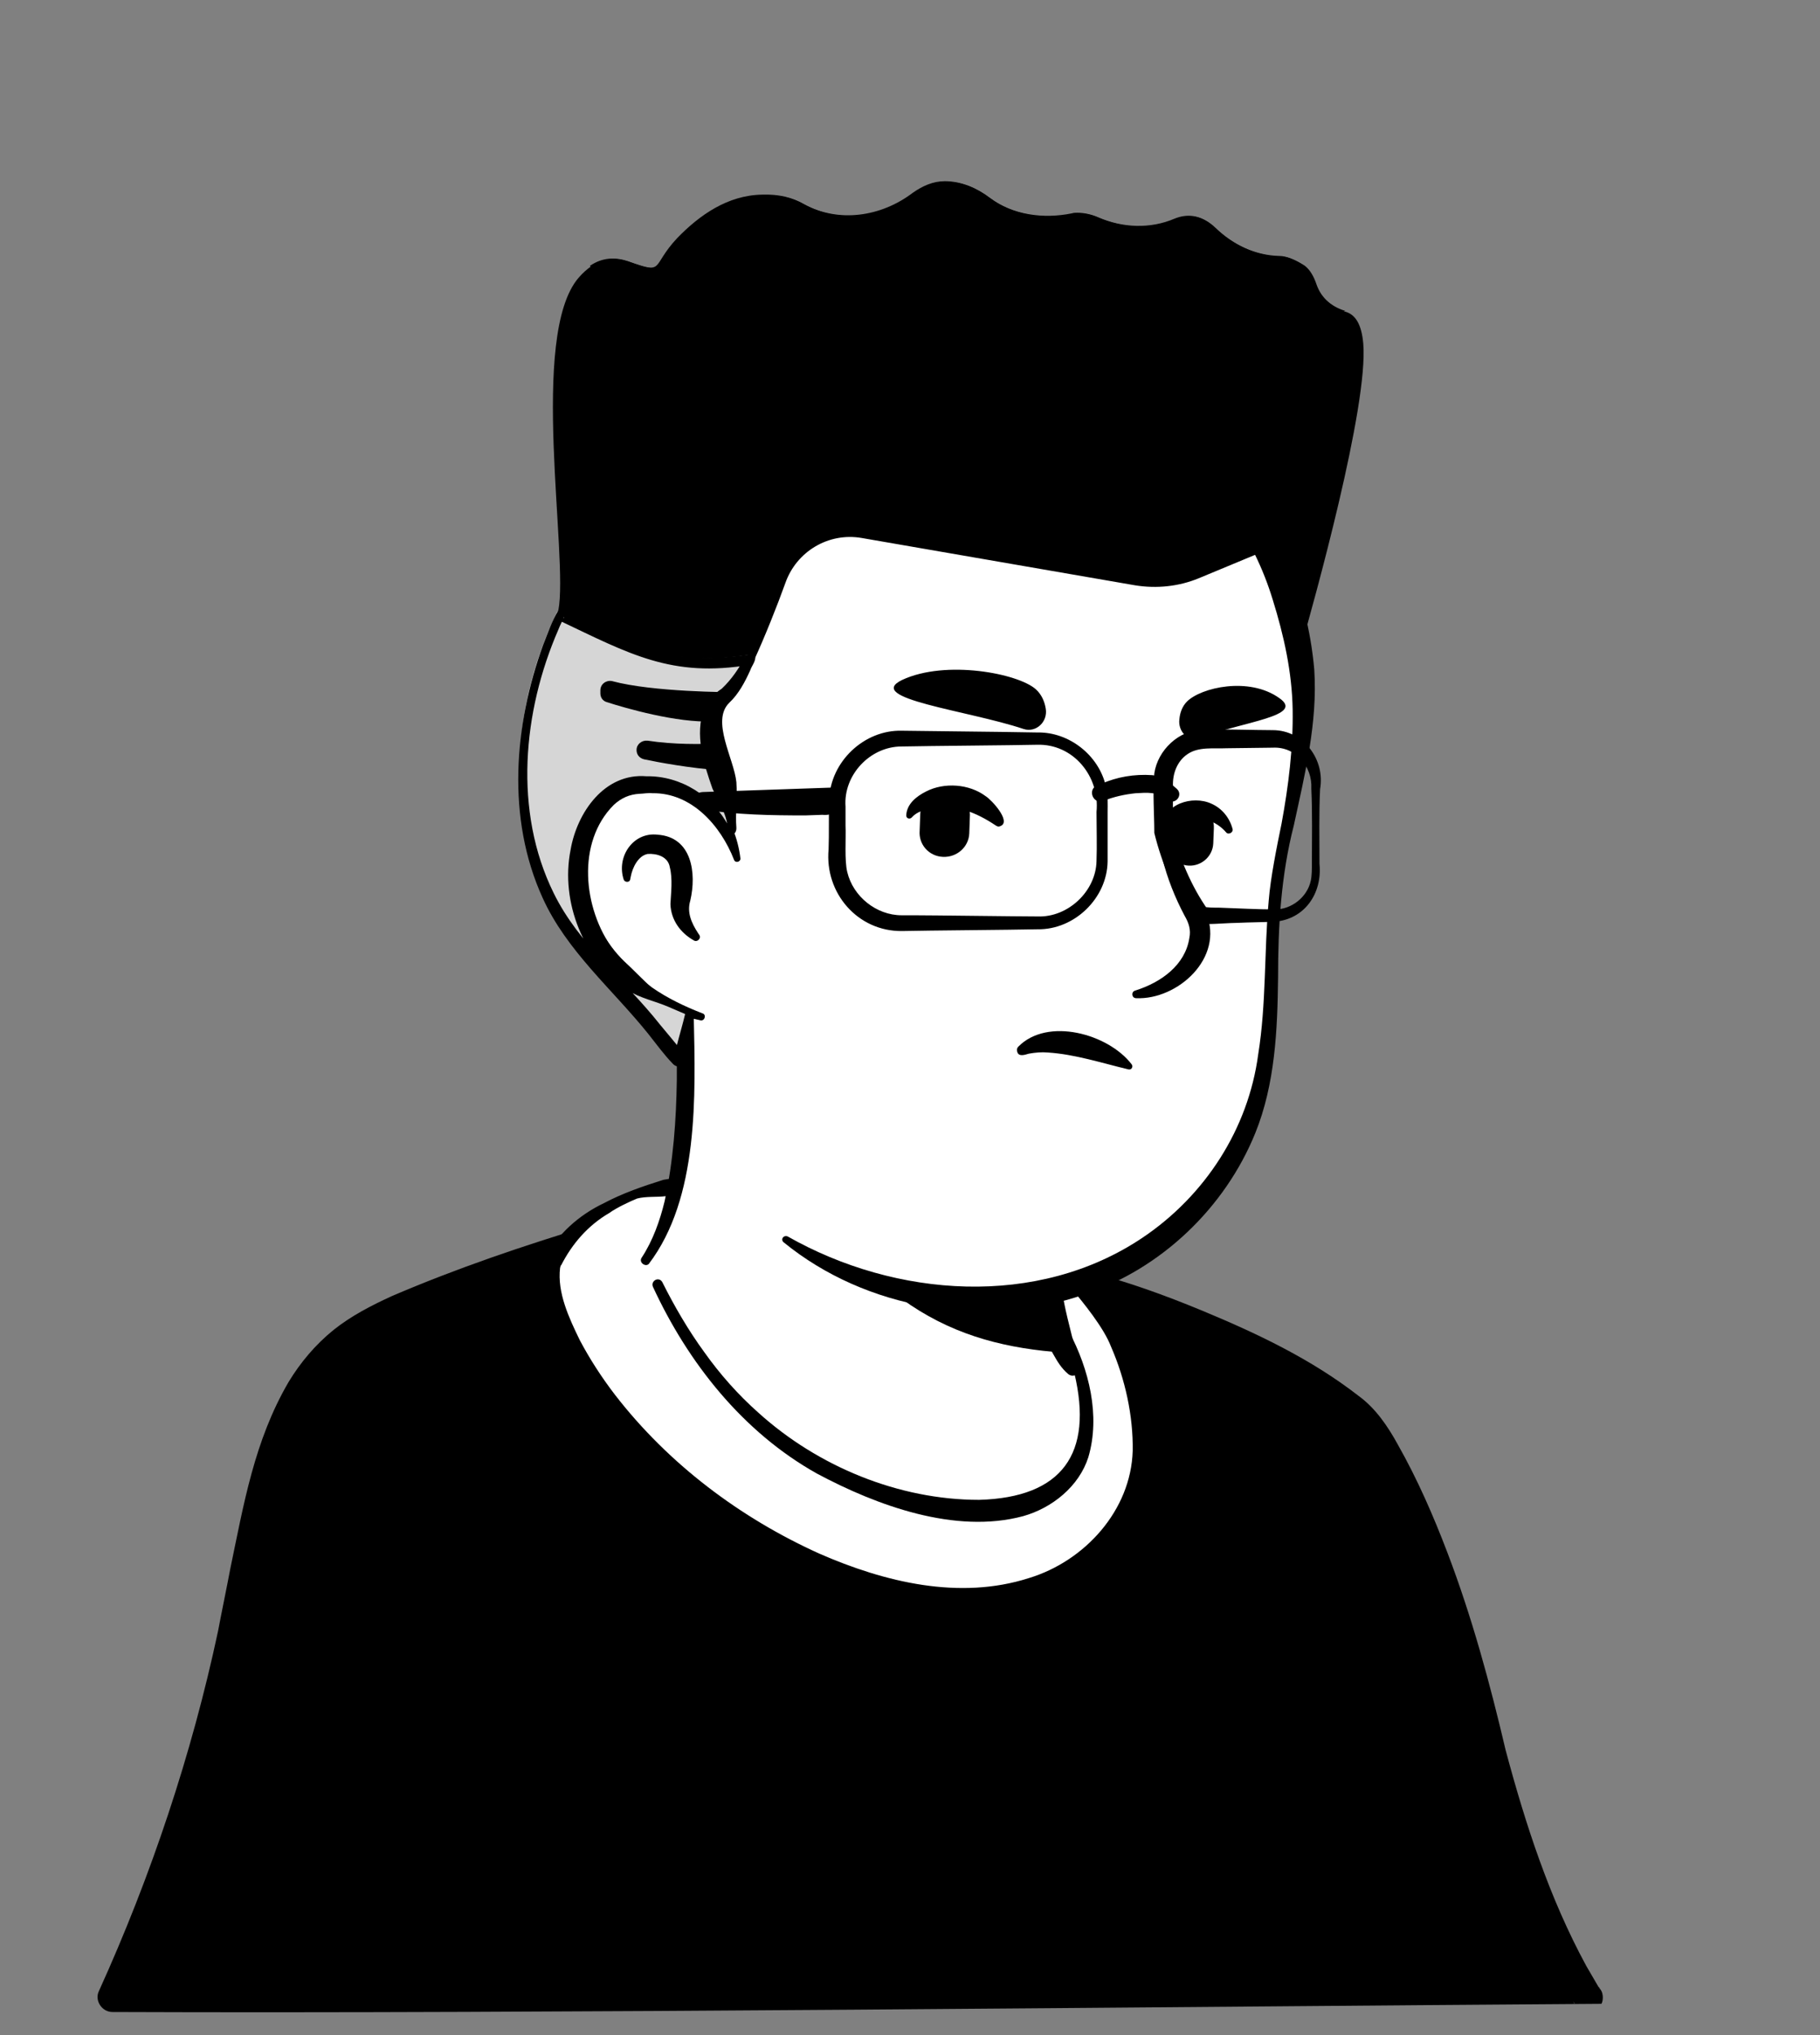 <svg width="85" height="95" viewBox="0 0 85 95" fill="none" xmlns="http://www.w3.org/2000/svg">
<rect x="0" y="0" width="85" height="95" fill="#808080" stroke="none"/>
<g clip-path="url(#clip0_159_3042)">
<path d="M65.114 76.312C64.924 76.448 64.706 76.584 64.515 76.721C64.297 76.857 64.106 76.993 63.888 77.102C63.697 77.211 63.533 77.32 63.342 77.429C63.315 77.457 63.288 77.457 63.261 77.484C62.634 77.865 61.979 78.22 61.325 78.547C61.134 78.656 60.916 78.765 60.725 78.847C60.725 78.847 60.698 78.874 60.671 78.874L60.017 79.201C59.58 79.419 59.117 79.61 58.681 79.801C58.463 79.91 58.217 79.992 57.999 80.074C57.781 80.156 57.536 80.264 57.318 80.346C57.1 80.428 56.854 80.537 56.636 80.619H56.609C56.391 80.701 56.145 80.782 55.927 80.864C55.437 81.028 54.919 81.191 54.428 81.355C54.264 81.409 54.074 81.464 53.91 81.519C53.392 81.682 52.874 81.818 52.356 81.927C52.165 81.982 51.974 82.009 51.756 82.064C51.266 82.173 50.748 82.282 50.257 82.391C50.148 82.418 50.066 82.418 49.957 82.445C49.794 82.473 49.603 82.5 49.439 82.527C49.194 82.555 48.976 82.609 48.73 82.636C48.621 82.663 48.512 82.663 48.403 82.691C48.267 82.718 48.103 82.745 47.94 82.745C47.504 82.8 47.04 82.854 46.604 82.909C46.468 82.936 46.304 82.936 46.168 82.963H46.141C45.95 82.991 45.759 82.991 45.568 83.018C45.377 83.045 45.186 83.045 44.995 83.045C44.886 83.045 44.75 83.073 44.641 83.073C44.423 83.073 44.232 83.1 44.041 83.1C43.769 83.1 43.523 83.127 43.251 83.127H41.888C30.383 82.963 20.051 78.084 12.664 70.341C12.664 70.341 12.664 70.314 12.636 70.314C11.818 69.578 12.527 65.652 15.826 63.172C19.97 60.037 29.893 58.074 29.893 58.074C29.893 58.074 33.737 57.447 47.994 60.418C56.336 62.163 62.688 64.698 66.232 71.568C66.968 72.986 67.704 75.167 65.114 76.312Z" fill="white"/>
<path d="M48.076 60.119C53.31 61.182 58.899 62.327 63.206 65.789C64.651 66.961 65.605 68.679 66.396 70.342C66.777 71.159 67.159 72.005 67.459 72.904C67.623 73.504 67.868 74.186 67.731 74.894C67.704 75.085 67.541 75.33 67.404 75.467C66.777 76.094 66.096 76.475 65.414 76.966C61.407 79.747 56.8 81.71 52.029 82.746C41.397 85.063 29.893 83.263 20.542 77.675C17.434 75.794 14.572 73.504 12.118 70.805C11.846 70.478 11.846 69.933 11.846 69.578C11.873 68.76 12.091 67.97 12.364 67.234C13.018 65.544 13.863 63.853 15.308 62.681C16.344 61.972 17.462 61.373 18.607 60.882C22.205 59.355 25.994 58.292 29.893 57.856C30.22 57.829 30.274 58.292 29.947 58.347C26.212 59.11 22.505 60.255 19.043 61.809C17.789 62.436 16.453 62.981 15.444 63.962C14.49 64.998 13.809 66.28 13.263 67.588C12.909 68.379 12.664 69.633 12.773 70.26C14.49 72.304 16.507 74.104 18.688 75.658C30.629 84 48.758 84.545 61.461 77.593C62.606 76.966 63.724 76.257 64.787 75.521C65.305 75.167 65.85 74.867 66.259 74.458C66.287 74.431 66.259 74.458 66.259 74.485C66.259 74.513 66.232 74.54 66.232 74.54C66.259 74.213 66.15 73.776 66.014 73.34C65.523 71.759 64.733 70.096 63.888 68.651C62.552 66.498 60.289 65.135 57.999 64.044C56.418 63.308 54.755 62.736 53.065 62.191C51.375 61.645 49.657 61.182 47.94 60.773C47.504 60.664 47.64 60.037 48.076 60.119Z" fill="black"/>
</g>
<path d="M74.164 93.214H5.22C5.22 93.214 9.282 84.654 11.081 74.895C12.335 68.134 13.262 64.181 16.779 62C19.26 60.473 24.576 58.892 26.866 58.074C28.42 57.529 28.747 57.992 29.864 57.693C29.864 57.829 29.892 57.938 29.892 58.074C29.892 58.074 32.836 66.825 40.496 69.933C46.739 72.468 50.447 70.778 51.019 67.97C51.374 66.171 50.256 63.227 49.684 62.273C49.356 62 49.138 61.591 49.029 61.182L48.811 60.282C49.329 60.173 49.82 60.037 50.31 59.873C50.474 59.819 50.61 59.764 50.774 59.71C53.909 60.528 60.615 63.172 63.587 65.898C64.759 66.989 67.54 72.441 69.339 80.347C71.411 89.316 74.164 93.214 74.164 93.214Z" fill="black"/>
<path d="M74.792 93.541C54.264 93.678 25.449 94.005 5.248 93.923C4.757 93.923 4.403 93.378 4.621 92.942C7.047 87.599 8.955 81.901 10.182 76.149C10.319 75.413 10.618 73.968 10.755 73.232C11.382 70.233 11.872 67.261 13.481 64.508C14.026 63.608 14.735 62.763 15.58 62.082C16.398 61.428 17.352 60.937 18.306 60.501C21.359 59.192 24.44 58.156 27.575 57.202C28.311 57.038 29.047 57.229 29.756 57.066C30.165 56.957 30.601 57.257 30.628 57.693L30.655 58.074L29.919 57.393C30.219 57.393 30.492 57.584 30.574 57.856C30.792 58.483 31.092 59.138 31.392 59.765C32.319 61.646 33.463 63.418 34.854 64.972C36.68 67.043 38.97 68.679 41.587 69.606C44.232 70.587 48.948 71.433 50.257 68.27C50.474 67.698 50.447 67.098 50.365 66.471C50.175 65.19 49.739 63.827 49.111 62.682L49.248 62.845C48.812 62.273 48.648 61.591 48.703 60.937V60.283C48.703 60.228 48.757 60.173 48.812 60.173C49.139 60.065 49.439 59.928 49.766 59.819C50.066 59.683 50.365 59.547 50.665 59.383C50.747 59.328 50.829 59.356 50.911 59.383C52.71 59.846 54.427 60.473 56.145 61.182C58.708 62.245 61.243 63.445 63.451 65.162C64.242 65.735 64.814 66.58 65.278 67.425C66.204 69.061 66.94 70.751 67.595 72.468C68.74 75.467 69.585 78.575 70.321 81.71C71.248 85.172 72.365 88.607 74.083 91.769L74.655 92.751L74.71 92.805V92.833C74.874 92.969 74.901 93.351 74.792 93.541ZM73.538 92.887C73.401 93.023 73.429 93.405 73.538 93.541V93.514L73.483 93.432C71.575 90.297 70.375 86.781 69.394 83.264C68.903 81.546 68.549 79.693 68.058 77.948C67.104 74.513 65.932 71.051 64.214 67.916C63.914 67.398 63.587 66.825 63.178 66.416C62.388 65.68 61.461 65.081 60.534 64.508C59.007 63.608 57.372 62.818 55.709 62.136C54.046 61.455 52.356 60.828 50.638 60.364L51.047 60.337C50.311 60.392 49.602 60.419 48.893 60.392L49.002 60.228C49.166 60.501 49.357 60.964 49.52 61.209C49.711 61.455 49.929 61.646 50.175 61.755C50.229 61.809 50.284 61.864 50.311 61.918C51.292 63.799 52.274 66.607 51.565 68.706C49.929 72.823 44.45 72.168 41.097 70.887C38.289 69.933 35.753 68.107 33.791 65.871C31.828 63.636 30.274 61.073 29.238 58.292L29.892 58.756C29.511 58.756 29.211 58.483 29.183 58.102L29.156 57.747L30.029 58.374C29.756 58.456 29.429 58.483 29.129 58.511C28.366 58.483 27.848 58.456 27.139 58.729C26.212 59.056 25.258 59.383 24.304 59.683C22.423 60.31 20.569 60.964 18.797 61.755C14.762 63.363 13.59 66.58 12.663 70.587C12.227 72.441 11.872 74.54 11.491 76.421C10.237 82.31 8.328 88.007 5.848 93.514L5.221 92.505C24.985 92.505 53.501 92.696 73.538 92.887Z" fill="black"/>
<path d="M38.153 72.795C28.748 68.57 25.095 61.018 25.804 58.974C25.804 58.974 25.804 58.946 25.831 58.919C26.322 57.91 27.113 57.093 28.094 56.52C28.639 56.193 29.239 55.893 29.73 55.729C37.172 53.876 47.041 57.011 50.366 59.873C51.566 61.318 52.793 62.763 53.256 66.579C53.91 72.086 47.886 77.184 38.153 72.795Z" fill="white"/>
<path d="M38.016 73.095C33.3 70.969 28.884 67.643 26.375 63.036C25.885 62.082 25.449 61.1 25.312 59.982C25.285 59.601 25.258 59.137 25.449 58.756C26.021 57.611 27.057 56.711 28.202 56.166C29.074 55.702 30.029 55.375 30.983 55.075C32.346 54.83 33.709 54.748 35.099 54.776C39.652 54.912 44.177 56.111 48.212 58.211C48.512 58.374 48.812 58.538 49.111 58.728C49.221 58.783 49.302 58.865 49.439 58.837C49.575 58.81 49.684 58.865 49.793 58.919C50.12 59.11 50.393 59.355 50.693 59.628C51.429 60.528 52.165 61.482 52.655 62.572C53.146 63.663 53.419 64.835 53.582 65.98C54.019 68.324 53.228 70.942 51.401 72.55C47.694 75.876 42.133 74.976 38.016 73.095ZM38.261 72.523C41.315 73.859 44.804 74.704 48.048 73.668C50.665 72.877 52.819 70.505 52.901 67.725C52.928 66.089 52.546 64.371 51.892 62.872C51.538 61.945 50.556 60.773 50.066 60.173C49.766 59.928 49.439 59.737 49.166 59.492L49.084 59.328C49.03 59.192 48.921 59.165 48.839 59.083C48.566 58.919 48.266 58.756 47.967 58.592C45.595 57.365 42.978 56.657 40.361 56.139C37.307 55.566 34.172 55.403 31.092 55.839C30.655 55.893 30.192 55.839 29.756 55.948C29.429 56.084 28.829 56.357 28.447 56.629C27.466 57.202 26.73 58.047 26.212 59.056L26.185 59.083C26.185 59.11 26.157 59.165 26.157 59.192C26.021 60.337 26.566 61.509 27.084 62.572C27.548 63.445 28.093 64.29 28.72 65.108C31.228 68.352 34.581 70.86 38.261 72.523Z" fill="black"/>
<path d="M50.638 67.37C50.066 70.178 46.358 71.868 40.115 69.333C33.627 66.716 30.819 60.473 30.11 58.619C33.954 51.422 31.283 46.433 31.283 46.433C40.142 45.67 47.885 56.029 47.885 56.029L49.084 61.154C49.193 61.591 49.411 61.972 49.739 62.245C50.311 63.254 50.993 65.571 50.638 67.37Z" fill="white"/>
<path d="M29.974 58.701C30.492 57.91 30.819 56.983 31.038 56.084C31.446 54.203 31.583 52.294 31.61 50.386V49.677C31.528 48.968 31.283 48.233 31.01 47.578C30.656 46.706 31.937 46.161 32.346 47.033C32.401 47.142 32.401 47.333 32.401 47.442C32.482 51.149 32.646 55.92 30.301 59.001C30.138 59.164 29.811 58.919 29.974 58.701ZM48.185 55.975C48.594 56.22 48.73 56.547 48.785 56.874C48.948 57.529 48.894 58.237 49.057 58.919C49.194 59.573 49.602 60.2 49.712 60.882C49.848 61.591 50.257 63.09 50.42 63.826C50.475 63.99 50.366 64.18 50.175 64.208C50.066 64.235 49.984 64.208 49.902 64.153C49.548 63.853 49.384 63.553 49.166 63.172C48.812 62.517 48.566 61.918 48.348 61.182C48.158 60.527 48.239 59.819 48.076 59.137C47.94 58.483 47.558 57.856 47.422 57.174C47.34 56.847 47.312 56.493 47.558 56.084C47.721 55.92 47.994 55.866 48.185 55.975Z" fill="black"/>
<path d="M50.148 63.172C44.941 62.899 40.689 61.264 36.545 53.876C40.034 56.956 44.151 58.129 48.485 58.674L49.058 61.182C49.167 61.618 49.821 62.899 50.148 63.172Z" fill="black"/>
<path d="M49.93 62.164C50.857 63.908 51.402 66.089 50.829 68.025C50.393 69.388 49.139 70.397 47.776 70.778C44.614 71.623 40.961 70.288 38.153 68.788C34.691 66.853 32.128 63.608 30.492 60.065C30.383 59.792 30.765 59.574 30.929 59.846C31.501 60.991 32.155 62.109 32.891 63.118C33.627 64.154 34.473 65.108 35.427 65.953C38.207 68.461 41.969 70.015 45.731 70.015C49.603 69.906 51.075 67.861 50.175 64.099C50.039 63.499 49.821 62.873 49.521 62.355C49.357 62.136 49.766 61.891 49.93 62.164Z" fill="black"/>
<path d="M60.48 29.422C60.971 31.712 61.216 33.566 59.88 39.672C58.572 45.752 61.107 51.886 54.673 57.474C50.339 61.236 42.76 61.945 36.708 57.828C34.664 56.438 34.118 49.95 32.51 47.469C31.828 46.433 31.419 48.096 29.866 46.379C27.712 44.034 25.122 39.318 26.403 30.976C28.475 17.454 39.189 15.873 47.122 17.373C55.082 18.872 59.172 23.397 60.48 29.422Z" fill="white"/>
<path d="M31.201 48.778C30.574 47.742 29.784 46.842 29.048 45.888C27.957 44.416 27.139 42.726 26.594 40.981C24.25 33.511 25.504 23.779 32.428 19.117C38.835 14.783 51.075 16.091 56.691 21.326C59.499 23.861 61.053 27.541 61.38 31.249C61.543 33.73 60.944 36.129 60.426 38.528C59.826 40.872 59.69 43.217 59.69 45.643C59.662 48.069 59.553 50.604 58.626 52.894C57.209 56.384 54.237 59.219 50.666 60.419C45.977 62.054 40.443 61.127 36.599 57.992C36.436 57.856 36.599 57.638 36.79 57.72C41.833 60.582 48.458 61.073 53.365 57.774C56.282 55.811 58.299 52.703 58.763 49.214C59.144 46.842 59.035 44.443 59.253 42.044C59.335 40.981 59.635 39.509 59.853 38.446C60.18 36.674 60.398 34.902 60.371 33.13C60.344 31.385 59.962 29.668 59.444 28.005C57.645 22.089 52.492 18.599 46.55 17.645C37.662 16.091 29.893 19.39 27.576 28.632C26.567 33.157 25.776 38.146 27.685 42.535C28.366 44.198 29.484 45.616 30.765 46.842L32.019 48.178C32.565 48.723 31.638 49.432 31.201 48.778Z" fill="black"/>
<path d="M34.417 40.109C34.417 40.109 33.572 36.02 29.592 36.51C26.157 36.947 24.957 45.179 32.754 47.469" fill="white"/>
<path d="M32.401 43.898C31.774 43.544 31.338 42.944 31.311 42.208C31.338 41.663 31.42 41.036 31.284 40.49C31.202 39.973 30.657 39.836 30.248 39.864C29.811 39.945 29.539 40.49 29.457 40.927C29.457 40.954 29.43 41.036 29.43 41.063C29.402 41.199 29.184 41.199 29.13 41.063C28.776 40 29.566 38.828 30.711 38.964C32.319 39.073 32.538 40.763 32.238 42.044C32.074 42.59 32.292 43.08 32.592 43.544L32.647 43.626C32.783 43.789 32.565 44.007 32.401 43.898ZM54.21 37.219C54.619 39.155 55.383 40.954 56.337 42.644C57.182 44.716 55.001 46.679 53.065 46.597C52.847 46.597 52.82 46.297 53.011 46.243C54.238 45.861 55.355 45.043 55.546 43.789C55.628 43.407 55.519 43.08 55.328 42.753C54.428 41.063 53.883 39.127 54.02 37.219C54.02 37.083 54.21 37.083 54.21 37.219Z" fill="black"/>
<path d="M34.281 40.136C33.654 38.527 32.291 37.001 30.465 37.028C30.301 37.001 30.029 37.055 29.865 37.055C29.402 37.083 29.02 37.246 28.666 37.573C26.921 39.318 27.221 42.398 28.638 44.334C29.129 45.016 29.756 45.615 30.465 46.106C31.174 46.597 31.964 46.978 32.809 47.306C33 47.36 32.918 47.66 32.727 47.633C30.901 47.251 29.156 46.351 27.957 44.852C26.103 42.617 25.721 38.882 27.93 36.701C28.42 36.265 29.102 35.938 29.783 35.938C30.001 35.938 30.328 35.883 30.547 35.938C31.692 35.992 32.782 36.565 33.491 37.464C34.118 38.227 34.472 39.154 34.581 40.081C34.581 40.245 34.336 40.299 34.281 40.136Z" fill="black"/>
<path d="M60.698 30.431C60.643 30.104 60.561 29.777 60.507 29.422C60.207 28.087 59.771 26.832 59.198 25.66L55.981 26.996C55.054 27.378 54.019 27.487 53.01 27.323L40.252 25.115C38.698 24.842 37.198 25.742 36.68 27.214C36.299 28.277 35.699 29.777 35.208 30.84C31.337 31.467 30.056 30.54 26.948 29.095C26.703 28.986 26.348 28.632 26.076 28.495C26.566 26.015 24.685 15.655 27.03 12.957C27.82 12.057 28.611 11.948 29.374 12.22C31.146 12.847 30.41 12.493 31.692 11.13C32.727 10.067 34.036 9.14 35.644 9.113C36.435 9.085 37.062 9.249 37.58 9.549C39.216 10.448 41.206 10.149 42.678 9.031C43.141 8.704 43.632 8.486 44.177 8.486C44.968 8.486 45.677 8.813 46.249 9.249C47.34 10.067 48.784 10.258 50.12 9.985C50.202 9.958 50.284 9.958 50.365 9.958C50.693 9.958 51.047 10.04 51.347 10.176C52.492 10.666 53.773 10.721 54.918 10.23C55.463 10.012 56.118 10.012 56.772 10.639C57.59 11.43 58.653 11.948 59.798 11.975C60.098 11.975 60.48 12.111 60.943 12.411C61.161 12.575 61.352 12.875 61.488 13.284C61.706 13.911 62.224 14.374 62.879 14.565C63.287 14.701 63.587 15.11 63.669 16.037C63.914 18.954 61.379 28.059 60.698 30.431Z" fill="black"/>
<path d="M62.825 14.511C61.626 14.947 61.407 14.701 60.044 14.347C58.681 13.993 57.482 15.519 56.5 13.938C55.083 11.621 52.466 13.202 51.948 12.766C51.43 12.33 49.821 10.885 47.559 12.411C46.059 13.42 44.151 11.621 41.752 11.621C36.954 11.621 36.082 15.137 34.419 13.529C32.756 11.948 33.71 13.011 31.256 13.447C28.803 13.883 27.549 12.411 27.549 12.411C28.149 12.002 28.748 12.002 29.321 12.193C31.093 12.82 30.357 12.466 31.638 11.103C32.674 10.04 33.983 9.113 35.591 9.086C36.382 9.058 37.008 9.222 37.526 9.522C39.162 10.421 41.152 10.121 42.624 9.004C43.088 8.677 43.578 8.459 44.124 8.459C44.914 8.459 45.623 8.786 46.196 9.222C47.286 10.04 48.731 10.23 50.067 9.958C50.148 9.931 50.23 9.931 50.312 9.931C50.639 9.931 50.994 10.012 51.294 10.149C52.438 10.639 53.72 10.694 54.865 10.203C55.41 9.985 56.064 9.985 56.718 10.612C57.536 11.403 58.599 11.921 59.745 11.948C60.044 11.948 60.426 12.084 60.889 12.384C61.108 12.548 61.298 12.848 61.435 13.257C61.653 13.856 62.171 14.32 62.825 14.511Z" fill="black"/>
<path d="M34.2 38.664C34.2 38.828 33.982 38.909 33.9 38.746C33.273 37.601 32.019 36.21 29.62 36.51C26.73 36.865 25.422 42.726 29.674 45.943C30.683 46.679 31.746 47.088 32.073 47.224C32.155 47.251 32.182 47.333 32.182 47.388L31.91 49.296C31.883 49.405 31.773 49.514 31.692 49.432C30.738 48.342 30.356 47.742 28.066 45.37C26.403 43.653 24.522 41.227 24.277 37.192C24.086 33.648 24.931 30.867 25.994 28.605C26.021 28.523 26.13 28.495 26.212 28.523C29.811 30.186 31.146 31.14 35.017 30.567C35.154 30.54 35.236 30.676 35.181 30.785C34.745 31.631 34.309 32.312 33.845 32.639C32.51 33.675 34.063 36.183 34.2 38.664Z" fill="#D6D6D6"/>
<path d="M34.391 38.636C34.418 39.072 33.845 39.154 33.682 38.773C33.137 37.791 32.237 37.001 31.147 36.782C29.892 36.537 28.639 36.81 27.957 38.009C26.703 40.19 27.384 43.162 29.157 44.879C30.029 45.67 30.874 46.76 32.101 47.087C32.237 47.115 32.319 47.278 32.291 47.387V47.851C32.291 48.26 32.291 48.832 32.264 49.241C32.264 49.677 31.692 50.004 31.392 49.623C31.065 49.295 30.574 48.641 30.274 48.26C28.611 46.188 26.458 44.388 25.34 41.908C23.65 38.2 24.004 33.838 25.367 30.104C25.585 29.558 25.776 28.986 26.076 28.495C26.158 28.441 26.239 28.468 26.321 28.522C28.093 29.313 29.974 30.403 31.937 30.649C32.946 30.758 33.955 30.703 34.936 30.567C35.018 30.567 35.099 30.512 35.181 30.567C35.427 30.703 35.099 31.085 35.045 31.276C34.8 31.821 34.5 32.393 34.063 32.802C33.191 33.648 34.282 35.419 34.391 36.51C34.445 37.246 34.336 37.955 34.391 38.636ZM33.982 38.663C33.955 38.009 33.546 37.41 33.273 36.81C32.864 35.638 32.428 34.302 32.891 33.048C33.055 32.666 33.382 32.366 33.709 32.148C34.145 31.739 34.527 31.194 34.8 30.649C34.718 30.758 34.827 31.058 35.045 31.03C31.365 31.657 29.375 30.512 26.103 28.959L26.049 28.931C26.158 28.986 26.294 28.931 26.349 28.822V28.795C26.267 28.986 26.158 29.177 26.076 29.395C24.413 33.211 23.977 37.873 25.858 41.69C27.03 44.089 29.184 45.752 30.819 47.823C31.092 48.151 31.665 48.832 31.937 49.186C31.855 49.077 31.583 49.05 31.528 49.186L31.501 49.241C31.528 49.105 31.555 48.941 31.61 48.805C31.719 48.369 31.883 47.823 31.992 47.36V47.333C31.746 47.224 31.474 47.115 31.228 47.005C30.601 46.733 29.892 46.597 29.293 46.215C27.275 44.825 26.158 42.126 26.648 39.672C26.948 37.928 28.23 36.074 30.192 36.237C31.801 36.21 33.3 37.164 34.036 38.582L34.063 38.636C34.036 38.609 34.009 38.609 33.982 38.663Z" fill="black"/>
<path d="M34.227 32.312C34.091 32.449 33.982 32.585 33.846 32.667C33.519 32.912 33.355 33.266 33.3 33.675C31.61 33.757 29.184 33.048 28.339 32.776C28.148 32.721 28.039 32.557 28.039 32.367V32.23C28.039 31.93 28.312 31.74 28.584 31.794C30.493 32.312 34.118 32.312 34.227 32.312ZM33.682 35.965C32.183 35.856 30.738 35.584 30.084 35.447C29.866 35.393 29.729 35.229 29.729 35.011C29.729 34.738 29.975 34.548 30.247 34.575C31.474 34.766 32.782 34.738 33.41 34.711C33.437 35.093 33.546 35.502 33.682 35.965Z" fill="black"/>
<path d="M44.041 40C43.387 39.972 42.896 39.427 42.951 38.773L42.978 38.01C43.005 37.355 43.551 36.865 44.205 36.919C44.859 36.946 45.35 37.492 45.295 38.146L45.268 38.909C45.241 39.536 44.696 40.027 44.041 40ZM55.518 40.409C54.919 40.381 54.455 39.863 54.483 39.264L54.51 38.555C54.537 37.955 55.055 37.492 55.655 37.519C56.255 37.546 56.718 38.064 56.691 38.664L56.663 39.373C56.636 39.972 56.118 40.436 55.518 40.409Z" fill="black"/>
<path d="M46.495 38.528C45.595 37.928 44.614 37.519 43.523 37.737C43.169 37.792 42.814 37.901 42.596 38.146C42.514 38.255 42.324 38.228 42.324 38.064C42.351 37.519 42.814 37.165 43.251 36.947C44.096 36.51 45.268 36.592 46.031 37.165C46.304 37.328 47.231 38.337 46.74 38.555C46.631 38.609 46.577 38.582 46.495 38.528ZM54.291 38.664C54.291 37.519 55.709 37.11 56.581 37.519C57.072 37.737 57.426 38.173 57.563 38.691C57.617 38.855 57.372 38.991 57.263 38.855C56.8 38.31 56.009 38.037 55.382 38.364C55.191 38.473 55.164 38.555 55.109 38.664C55.109 39.209 54.319 39.182 54.291 38.664ZM47.803 34.029C48.376 34.22 48.948 33.702 48.839 33.075C48.785 32.748 48.648 32.421 48.376 32.176C47.558 31.44 44.178 30.785 42.133 31.74C40.334 32.612 45.186 33.157 47.803 34.029ZM55.955 34.466C55.491 34.629 55.001 34.139 55.082 33.566C55.109 33.266 55.219 32.966 55.437 32.748C56.091 32.094 58.326 31.576 59.744 32.585C60.971 33.43 58.081 33.675 55.955 34.466Z" fill="black"/>
<path d="M52.711 49.923C51.457 49.623 50.203 49.215 48.949 49.133C48.649 49.105 48.349 49.133 48.049 49.187C47.858 49.242 47.558 49.351 47.504 49.078C47.477 48.996 47.504 48.915 47.558 48.86C48.922 47.47 51.757 48.26 52.847 49.678C52.929 49.76 52.874 49.951 52.711 49.923Z" fill="black"/>
<path d="M48.458 43.38C47.203 43.408 43.332 43.435 42.133 43.462C40.061 43.489 38.507 41.69 38.698 39.645C38.725 38.964 38.698 38.01 38.725 37.328C38.78 35.556 40.361 34.057 42.133 34.111L46.74 34.166C47.094 34.166 48.103 34.193 48.458 34.193C49.93 34.166 51.32 35.257 51.647 36.701C51.756 37.11 51.729 37.546 51.729 37.901V40.218C51.702 41.935 50.175 43.408 48.458 43.38ZM48.458 42.781C49.875 42.835 51.184 41.608 51.211 40.191C51.238 39.455 51.211 38.664 51.211 37.901C51.374 36.238 50.12 34.711 48.43 34.766C47.258 34.793 43.332 34.82 42.106 34.847C40.633 34.847 39.38 36.183 39.489 37.656V38.528C39.516 39.128 39.434 40.163 39.57 40.709C39.843 41.854 40.933 42.726 42.106 42.726H42.678C43.469 42.726 47.64 42.781 48.458 42.781ZM59.444 34.902L57.29 34.929C56.69 34.957 55.981 34.847 55.464 35.202C54.973 35.529 54.755 36.129 54.782 36.701C54.782 37.41 54.782 38.146 54.755 38.855L54.727 38.746C55.109 40.082 55.627 41.363 56.418 42.481L56.145 42.317C56.363 42.372 56.745 42.372 56.963 42.372C57.781 42.399 58.735 42.453 59.553 42.453C60.316 42.453 61.052 41.881 61.216 41.118C61.27 40.9 61.27 40.518 61.27 40.3C61.27 39.128 61.297 37.983 61.243 36.81C61.297 35.774 60.507 34.847 59.444 34.902ZM59.444 34.084C60.889 34.084 61.897 35.474 61.652 36.838C61.597 38.01 61.624 39.155 61.624 40.327C61.761 41.69 60.943 42.917 59.525 43.026C58.926 43.053 58.353 43.053 57.781 43.081C57.481 43.081 56.745 43.135 56.472 43.135C56.336 43.162 56.118 43.135 55.981 43.135C55.872 43.135 55.763 43.053 55.709 42.971C54.864 41.717 54.264 40.327 53.91 38.882C53.91 37.955 53.828 37.028 53.91 36.102C54.073 35.011 55.054 34.084 56.172 34.057C56.936 34.03 58.68 34.084 59.444 34.084Z" fill="black"/>
<path d="M51.429 36.593C52.165 36.265 52.983 36.129 53.801 36.184C54.074 36.211 54.346 36.293 54.592 36.511L54.946 36.811C55.3 37.11 54.864 37.628 54.51 37.328C54.074 36.947 53.556 37.001 53.038 37.029C52.52 37.083 52.029 37.192 51.538 37.383C51.075 37.574 50.775 36.892 51.211 36.674L51.429 36.593ZM39.161 37.574C38.971 38.01 38.753 38.065 38.398 38.037L37.608 38.065C36.026 38.065 34.418 38.037 32.837 37.792C32.292 37.765 32.264 37.001 32.81 36.974L39.134 36.756C39.325 36.756 39.461 36.947 39.38 37.11L39.161 37.574Z" fill="black"/>
<defs>
<clipPath id="clip0_159_3042">
<rect width="83.42" height="83.42" fill="white" transform="translate(0.75 0.416)"/>
</clipPath>
</defs>
</svg>
